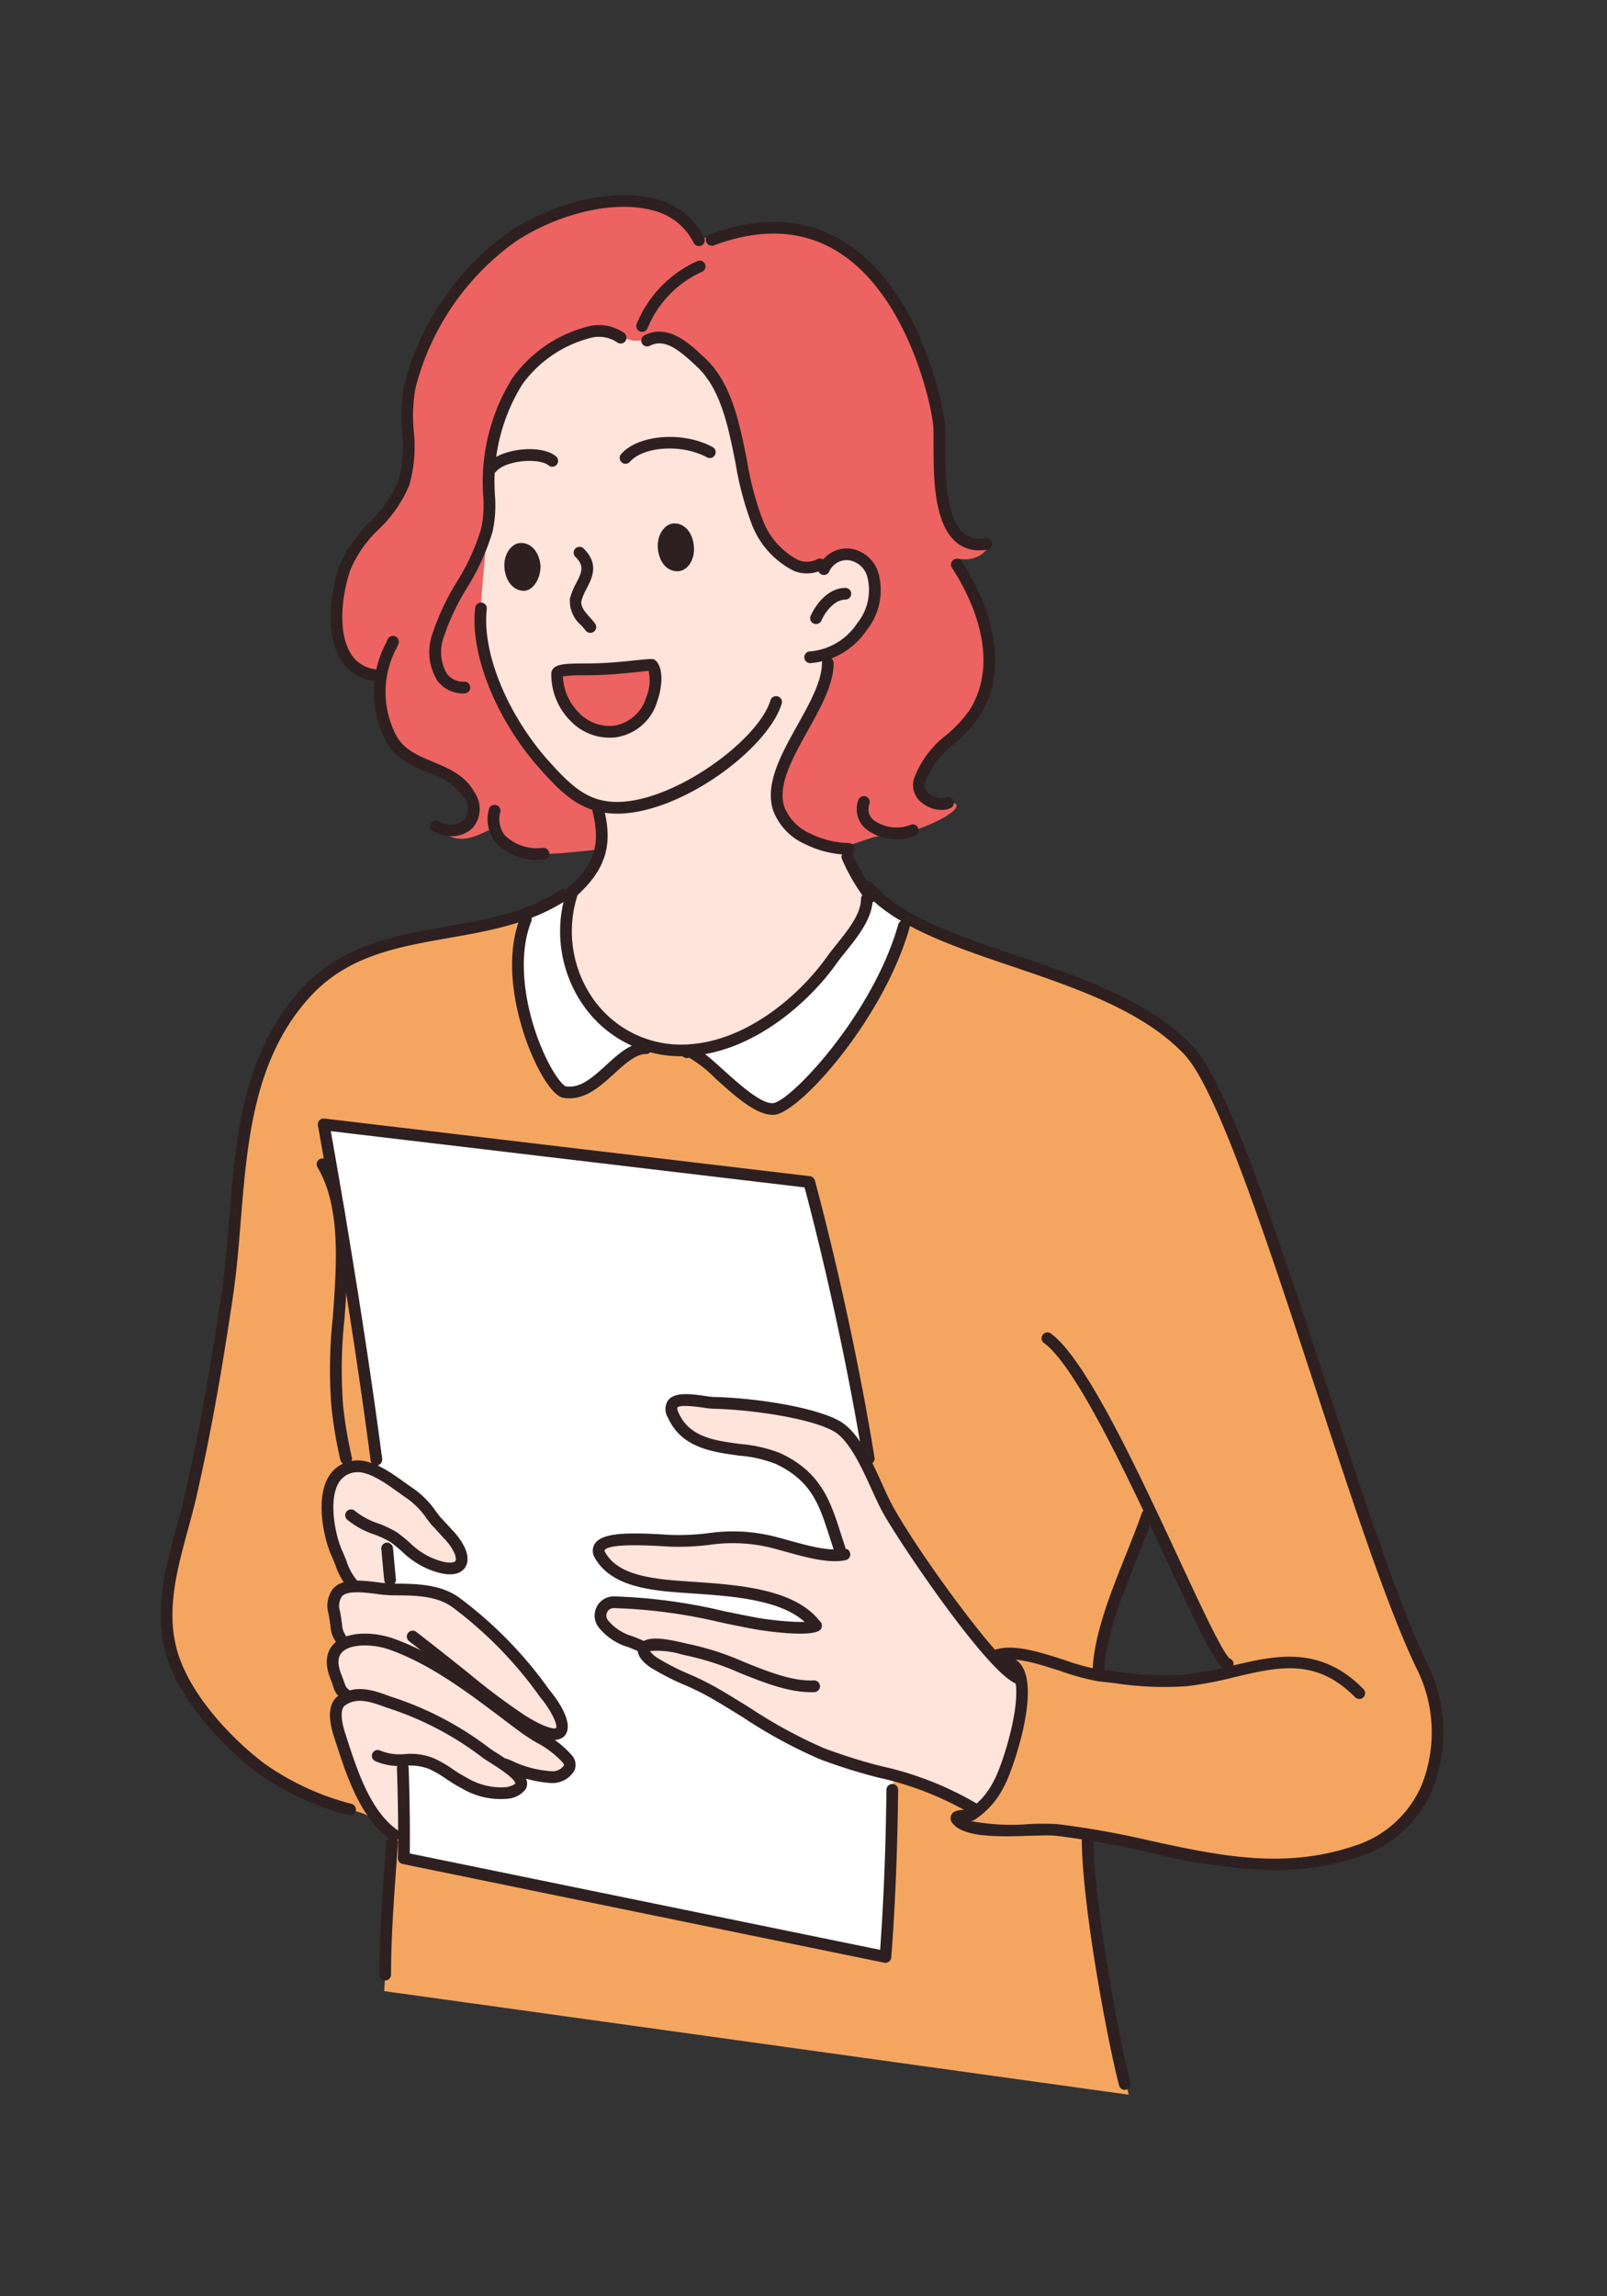 <svg id="QAA" xmlns="http://www.w3.org/2000/svg" xmlns:xlink="http://www.w3.org/1999/xlink" width="140" height="200" viewBox="0 0 140 200">
  <rect x="0" y="0" width="140" height="200" fill="#333333" stroke="none"/>
  <defs>
    <clipPath id="clip-path">
      <rect id="長方形_515" data-name="長方形 515" width="111.755" height="165.449" fill="none"/>
    </clipPath>
  </defs>
  <rect id="長方形_1604" data-name="長方形 1604" width="140" height="200" fill="none"/>
  <g id="グループ_357" data-name="グループ 357" transform="translate(14 17)">
    <g id="グループ_380" data-name="グループ 380" clip-path="url(#clip-path)">
      <path id="パス_1607" data-name="パス 1607" d="M50.355,83.017c-4.681-.085-12.682-1.106-13.788-.34A21.945,21.945,0,0,1,32.4,84.89c-2.213.766-10.895,2.468-12.937,2.979a13.848,13.848,0,0,0-7.915,5.958A30.794,30.794,0,0,0,7.287,107.7a145.211,145.211,0,0,1-2.468,19.15c-.936,4.086-1.617,7.15-2.043,9.788C2.606,137.83,1.669,139.7,1.244,142a18.408,18.408,0,0,0,0,7.234,21.227,21.227,0,0,0,5.277,7.916,26.212,26.212,0,0,0,5.448,3.915,59.546,59.546,0,0,0,5.872,2.128,10.545,10.545,0,0,1,2.724,1.787l-.851,13.7,64.856,9.022s-1.532-6.554-2.638-13.107c-.681-4.086-1.532-9.363-.851-9.363,1.7-.085,11.235,2.724,18.64,2.3a15.765,15.765,0,0,0,9.533-4.086,21.721,21.721,0,0,0,1.7-3.489,11.4,11.4,0,0,0,.6-4.937,15.808,15.808,0,0,0-2.213-6.723c-2.043-3.66-2.894-7.575-4.937-13.7-2.383-7.149-5.191-15.235-7.32-21.363-2.638-7.405-4.426-12.171-4.937-13.023a15.007,15.007,0,0,0-5.107-5.958,48.83,48.83,0,0,0-12.6-5.277,52.691,52.691,0,0,1-9.107-3.66c-.681-.426-2.3-1.617-3.4-2.213-1.192-.766-6.98,0-11.576-.085m36.088,53.877a17.787,17.787,0,0,1,1.277,2.468,43.4,43.4,0,0,0,2.3,5.107c.681,1.362,1.362,2.638,1.872,3.575s1.7,2.723,1.7,2.723a12.294,12.294,0,0,1-2.213.766,19.087,19.087,0,0,1-3.319.17c-1.106-.17-2.638-.17-3.575-.34s-2.554-.255-2.554-.255a29.8,29.8,0,0,1,.936-4.681c.6-1.787,1.873-4.937,2.3-6.469a19.918,19.918,0,0,1,1.277-3.064" transform="translate(-0.241 -22.258)" fill="#f4a661" fill-rule="evenodd"/>
      <path id="パス_1608" data-name="パス 1608" d="M26.971,23.045c0-2.468-.34-5.618.851-8.512A28.9,28.9,0,0,1,32.078,7.3a23.182,23.182,0,0,1,6.553-5.107C41.61.746,46.036.065,49.1,1.086c2.043.681,2.724,2.894,4.511,2.894a11.4,11.4,0,0,0,3.064-.936,11.021,11.021,0,0,1,2.979-.17,13.2,13.2,0,0,1,7.234,3.064,22.081,22.081,0,0,1,2.979,4.086A25.951,25.951,0,0,1,72.762,17a32.995,32.995,0,0,1,.6,3.49c.17,2.638-.085,5.277.6,7.32a3.584,3.584,0,0,0,3.4,2.723c.766.085-.511,1.7-2.383,1.277-.511-.085.851,1.362,2.042,4.767A11.321,11.321,0,0,1,77.7,41.09c-.17,2.128-1.021,4.426-2.043,5.191-.426.341-2.979,2.3-3.66,3.83-.766,1.617.426,2.808,2.128,2.894,2.809.17-2.979,3.064-5.7,2.979-1.021-.085-3.064,1.192-4.256.852-5.532-1.787-22.044.681-24.682.681-2.384,0-4.256-.681-4.767-2.043-.255-.766-2.979,2.383-5.277-.511-.426-.511,1.957.851,2.724-.085a2.412,2.412,0,0,0-.341-3.319,16.238,16.238,0,0,0-2.638-1.617,8.916,8.916,0,0,1-3.234-2.128C24.673,46.2,24.5,43.3,24.5,42.025c0-.17-1.362-.51-2.213-1.021a3.84,3.84,0,0,1-1.617-2.553c-.6-2.043.6-6.3,1.277-7.575.766-1.447,2.042-2.3,2.979-3.319a5.556,5.556,0,0,0,2.043-4.511" transform="translate(-5.541 -0.161)" fill="#ec6361" fill-rule="evenodd"/>
      <path id="パス_1609" data-name="パス 1609" d="M38.225,40.653c0-1.617.426-5.021.6-7.915a38.423,38.423,0,0,1,.171-5.448,16.026,16.026,0,0,1,2.468-6.469,11.363,11.363,0,0,1,6.3-4.426c1.362-.34,2.553.426,3.745.681a12.339,12.339,0,0,0,2.554-.255c1.872,0,3.064,1.787,4.511,3.32,1.617,1.7,2.128,7.234,2.894,10.128a14.631,14.631,0,0,0,2.383,5.107,3.914,3.914,0,0,0,4.086,1.277c.17-.085,1.447-1.192,2.638-1.021a3.223,3.223,0,0,1,2.3,2.468,8.584,8.584,0,0,1-1.617,4.426A9.363,9.363,0,0,1,68.7,44.483a32.01,32.01,0,0,1-1.7,5.107c-.34.51-3.575,5.021-2.723,8.171.51,2.043,3.66,3.319,5.958,3.575.426.085.681,2.723,1.787,3.66.766.681-.341,2.809-2.043,5.107a24.941,24.941,0,0,1-7.745,7.064,12.453,12.453,0,0,1-6.81,1.532c-2.042-.085-5.191-.851-6.639-2.723-1.447-1.787-2.3-2.894-2.638-4.937-.51-2.468,0-5.958.6-6.3a4.975,4.975,0,0,0,2.042-3.319,7.13,7.13,0,0,0-.085-3.83c-1.106-.085-3.575-2.213-5.532-4.511a21.379,21.379,0,0,1-4.17-8.341,8.986,8.986,0,0,1-.766-4.086" transform="translate(-10.326 -4.406)" fill="#ffe4dc" fill-rule="evenodd"/>
      <path id="パス_1610" data-name="パス 1610" d="M47.317,56.837c.085-.511,1.787-.34,3.915-.426,1.958-.085,4.256-.425,4.341-.341.851.852.085,5.448-3.235,5.788s-5.191-3.064-5.021-5.021" transform="translate(-12.779 -15.144)" fill="#ec6361" fill-rule="evenodd"/>
      <path id="パス_1611" data-name="パス 1611" d="M24.62,142.633c-1.787-12.171-4.937-31.747-4.937-31.747l42.046,4.681s1.106,4.511,2.723,11.49a209.4,209.4,0,0,1,4.6,25.023c.6,5.788.17,11.235.085,16-.17,9.107-.766,15.406-.766,15.406l-41.791-8.852c-.085,0,.341-16.171-1.957-32" transform="translate(-5.317 -29.955)" fill="#fff" fill-rule="evenodd"/>
      <path id="パス_1612" data-name="パス 1612" d="M26.408,184.285a4.49,4.49,0,0,1-1.787-1.277,13.7,13.7,0,0,1-2.128-3.49c-.426-1.021-1.022-2.213-1.447-3.574s-.766-2.638-.511-3.149c.171-.511.6-.681.852-1.106.17-.425-.511-.425-.681-1.277-.171-.936-.766-1.533-.255-2.213.511-.766.851-1.277.426-1.873a4.607,4.607,0,0,1-.426-2.553c0-1.022.17-1.106.936-1.533.851-.426.255-.17-.171-1.361-.34-1.192-1.021-2.468-1.277-3.66-.17-1.192-.511-3.064.085-3.915.51-.851,1.106-1.617,1.957-1.617a3.513,3.513,0,0,1,2.638.511,28.122,28.122,0,0,1,2.554,1.872,28.3,28.3,0,0,1,2.213,2.384,13.345,13.345,0,0,1,1.787,2.383c.51.851.426,1.617-.171,1.787a2.3,2.3,0,0,1-1.872-.341c-.851-.51-1.532-.851-2.384-1.447-.851-.681-1.532-1.106-1.532-.17s-.426,3.4.426,3.574,2.724.341,3.83.6a7.537,7.537,0,0,1,2.979,1.7,21.8,21.8,0,0,1,3.489,3.4,37.952,37.952,0,0,1,2.808,3.66c.766,1.277,1.362,1.787,1.447,2.468s.17,1.106-.681.936-4.17-1.787-3.319-1.192a31.882,31.882,0,0,1,3.4,2.383c1.021.936,1.447,1.277,1.277,1.873-.17.511-.511.936-1.617.851-1.106,0-3.915-1.277-3.319-.681s1.021,1.022.766,1.447c-.341.425-.852.6-2.639.6-1.872,0-2.383-.936-3.66-1.7s-1.617-1.106-2.894-1.192-.936,0-.936.766c-.085.766-.17,6.128-.17,6.128" transform="translate(-5.318 -40.966)" fill="#ffe4dc" fill-rule="evenodd"/>
      <path id="パス_1613" data-name="パス 1613" d="M65.2,163.168c1.873.426,6.469.766,5.532-.255a6.079,6.079,0,0,0-3.064-1.872,32.2,32.2,0,0,0-6.383-1.022c-2.554-.085-5.788-.255-7.575-1.277-1.362-.851-1.787-1.7-1.617-2.213.17-.766,3.489-.766,6.3-.766,2.3,0,4.851-.425,6.723-.34a9.383,9.383,0,0,1,3.4.851c2.383.681,4.6.936,4.511.425-.255-1.872-2.384-5.788-2.809-6.469a7.937,7.937,0,0,0-3.234-1.7,27.482,27.482,0,0,0-3.234-.6A13.863,13.863,0,0,1,60,146.741c-2.042-1.532-1.872-3.319-.6-3.319.6,0,4.086.341,6.043.6,1.447.171,5.958.852,7.49,1.873a8.936,8.936,0,0,1,2.213,2.894,20.992,20.992,0,0,0,2.043,4.17c1.192,1.7,2.724,4.34,4.085,6.383,1.447,1.958,3.4,4.511,5.107,6.383A20.781,20.781,0,0,0,88.6,167.85c.6.255-.085,4.256-1.191,7.4-.851,2.384-2.043,4.341-2.724,3.746a15.121,15.121,0,0,0-3.66-1.873c-1.873-.681-3.916-1.021-6.043-1.7a35.081,35.081,0,0,1-5.277-2.128c-2.384-1.191-5.532-3.234-8.342-4.681-1.362-.68-2.809-1.277-3.83-1.787a5.239,5.239,0,0,1-2.213-2.213c-1.106-.51-2.894-1.277-3.149-1.957-.255-.766-.171-1.617,1.106-1.7a23.078,23.078,0,0,1,6.469.6c2.723.851,5.021,1.532,5.447,1.617" transform="translate(-14.062 -38.744)" fill="#ffe4dc" fill-rule="evenodd"/>
      <path id="パス_1614" data-name="パス 1614" d="M43.291,85.089l3.915-1.957a3.671,3.671,0,0,1-.085,1.277,14.978,14.978,0,0,0-.171,3.4,8.946,8.946,0,0,0,.681,2.979A11.756,11.756,0,0,0,49.5,93.686c.936.936,1.021,1.532,2.128,1.957s2.554,1.192,1.787,1.277a6.151,6.151,0,0,0-2.723,1.7,9.832,9.832,0,0,1-2.128,1.7,5.87,5.87,0,0,1-1.957.255c-.426-.085-1.447-1.957-1.957-2.553a16.54,16.54,0,0,1-1.532-4.086,11.79,11.79,0,0,1-.6-4.17c.171-1.617.766-4.681.766-4.681" transform="translate(-11.477 -22.457)" fill="#fff" fill-rule="evenodd"/>
      <path id="パス_1615" data-name="パス 1615" d="M63.531,97s2.808-.766,3.575-1.021a31.414,31.414,0,0,0,4.17-2.468,39.913,39.913,0,0,0,4.17-4.256,15.394,15.394,0,0,0,2.384-3.575,23.362,23.362,0,0,0,.936-2.894,17.4,17.4,0,0,1,1.957,1.362c.681.6,1.617.851,1.277,1.7s-1.192,3.235-1.7,4.426a39.067,39.067,0,0,1-3.064,4.851,52.932,52.932,0,0,1-3.915,4.767,9.451,9.451,0,0,1-2.808,1.873c-.681.255-1.873-.681-2.724-1.192a28.948,28.948,0,0,1-2.638-2.128C64.382,97.677,63.531,97,63.531,97" transform="translate(-17.162 -22.363)" fill="#fff" fill-rule="evenodd"/>
      <path id="パス_1616" data-name="パス 1616" d="M49.885,67c-3.247,0-4.977-1.939-6.973-4.174-3.684-4.283-5.853-9.81-5.4-13.761a.51.51,0,1,1,1.014.116c-.418,3.685,1.655,8.9,5.158,12.971,2.158,2.419,3.634,3.9,6.407,3.824,4.975-.158,12.082-5.4,13.144-8.833a.511.511,0,1,1,.976.3C63.018,61.29,55.7,66.82,50.118,67c-.079,0-.157,0-.234,0" transform="translate(-10.117 -13.132)" fill="#2e2020"/>
      <path id="パス_1617" data-name="パス 1617" d="M50.617,49.456a.51.51,0,0,1-.409-.2c-.11-.147-.242-.293-.377-.444a2.786,2.786,0,0,1-.995-2.33,5.765,5.765,0,0,1,.55-1.356c.507-.99.717-1.5-.067-2.284a.511.511,0,1,1,.722-.723c1.345,1.345.74,2.525.254,3.473a4.92,4.92,0,0,0-.458,1.091c-.077.471.248.881.755,1.447.155.173.306.343.433.512a.511.511,0,0,1-.409.817" transform="translate(-13.185 -11.337)" fill="#2e2020"/>
      <path id="パス_1618" data-name="パス 1618" d="M77.335,52.143a.511.511,0,0,1,0-1.022,5.457,5.457,0,0,0,4.1-2.456,4.587,4.587,0,0,0,.86-4.1,1.969,1.969,0,0,0-1.66-1.39,1.678,1.678,0,0,0-1.659,1.035.511.511,0,0,1-.906-.471,2.718,2.718,0,0,1,2.653-1.581,2.994,2.994,0,0,1,2.542,2.087,5.578,5.578,0,0,1-1,5.016,6.491,6.491,0,0,1-4.935,2.884" transform="translate(-20.754 -11.386)" fill="#2e2020"/>
      <path id="パス_1619" data-name="パス 1619" d="M78.035,50.013a.5.5,0,0,1-.211-.046.51.51,0,0,1-.254-.676c.509-1.12,1.6-2.428,3.018-2.428a.511.511,0,0,1,0,1.022c-.869,0-1.674.918-2.088,1.828a.512.512,0,0,1-.465.3" transform="translate(-20.943 -12.66)" fill="#2e2020"/>
      <path id="パス_1620" data-name="パス 1620" d="M35.118,47.593a2.8,2.8,0,0,1-2.341-1.1,4.741,4.741,0,0,1-.447-4.069,21.345,21.345,0,0,1,2.12-4.521,19.406,19.406,0,0,0,2.132-4.655,9.867,9.867,0,0,0,.172-2.971c-.024-.58-.048-1.179-.018-1.78a17.107,17.107,0,0,1,2.543-8.325,11.612,11.612,0,0,1,6.58-4.531,3.813,3.813,0,0,1,3.189.561.51.51,0,1,1-.621.81,2.846,2.846,0,0,0-2.368-.37,10.568,10.568,0,0,0-5.9,4.05,16.106,16.106,0,0,0-2.4,7.846c-.029.565-.007,1.114.018,1.7a10.8,10.8,0,0,1-.2,3.27,20.216,20.216,0,0,1-2.233,4.9,20.243,20.243,0,0,0-2.027,4.3,3.781,3.781,0,0,0,.282,3.171,1.793,1.793,0,0,0,1.525.687.511.511,0,0,1,0,1.022" transform="translate(-8.667 -4.196)" fill="#2e2020"/>
      <path id="パス_1621" data-name="パス 1621" d="M71.8,37.345a3.208,3.208,0,0,1-1.131-.215A7.57,7.57,0,0,1,67,33.093a27.618,27.618,0,0,1-1.429-5.364c-.635-3.185-1.293-6.478-3.381-8.413l-.153-.143c-1.4-1.3-2.654-2.329-3.943-1.652a.511.511,0,0,1-.474-.905c2.031-1.066,3.889.665,5.116,1.81l.15.141c2.33,2.16,3.02,5.618,3.688,8.962a26.869,26.869,0,0,0,1.371,5.17,6.574,6.574,0,0,0,3.085,3.476A1.987,1.987,0,0,0,72.7,36.1a.511.511,0,1,1,.458.914,3,3,0,0,1-1.35.328" transform="translate(-15.493 -4.399)" fill="#2e2020"/>
      <path id="パス_1622" data-name="パス 1622" d="M57.277,14.011a.512.512,0,0,1-.471-.708,10.277,10.277,0,0,1,5.259-5.448.511.511,0,0,1,.47.907A9.2,9.2,0,0,0,57.748,13.7a.512.512,0,0,1-.471.313" transform="translate(-15.335 -2.106)" fill="#2e2020"/>
      <path id="パス_1623" data-name="パス 1623" d="M83.81,82.744a.508.508,0,0,1-.405-.2,16.715,16.715,0,0,1-2.108-3.6.511.511,0,0,1,.939-.4,15.717,15.717,0,0,0,1.979,3.381.511.511,0,0,1-.405.821" transform="translate(-21.951 -21.134)" fill="#2e2020"/>
      <path id="パス_1624" data-name="パス 1624" d="M48.415,81.147a.511.511,0,0,1-.327-.9C51,77.82,51.2,75.921,50.557,73.267a.51.51,0,1,1,.992-.241c.705,2.908.482,5.261-2.807,8a.5.5,0,0,1-.327.118" transform="translate(-12.941 -19.622)" fill="#2e2020"/>
      <path id="パス_1625" data-name="パス 1625" d="M16.494,163.469a.475.475,0,0,1-.152-.024,24.069,24.069,0,0,1-7.907-3.659c-3.115-2.357-7.111-6.615-8.1-10.841-.866-3.6.109-7.17,1.053-10.627.3-1.114.591-2.166.817-3.215,1.414-6.219,2.377-12.255,3.057-16.82.329-2.18.518-4.489.7-6.721.581-7.129,1.183-14.5,6.323-20.1,3.507-3.8,8.145-4.619,12.631-5.408,3.42-.6,6.957-1.224,9.934-3.184a.511.511,0,0,1,.562.853c-3.154,2.076-6.8,2.717-10.319,3.337-4.518.795-8.785,1.545-12.056,5.094-4.9,5.343-5.491,12.538-6.058,19.5-.183,2.249-.373,4.575-.707,6.789-.684,4.581-1.652,10.642-3.071,16.889-.231,1.071-.535,2.184-.828,3.262-.91,3.333-1.85,6.779-1.046,10.123.928,3.965,4.742,8.007,7.728,10.265a23.236,23.236,0,0,0,7.589,3.5.511.511,0,0,1-.152,1" transform="translate(0 -22.363)" fill="#2e2020"/>
      <path id="パス_1626" data-name="パス 1626" d="M26.607,208.411a.51.51,0,0,1-.51-.51c0-3.08.222-6.2.436-9.22q.083-1.152.16-2.3a.511.511,0,0,1,1.02.068q-.078,1.155-.161,2.309c-.213,3-.435,6.1-.435,9.147a.51.51,0,0,1-.51.51" transform="translate(-7.05 -52.921)" fill="#2e2020"/>
      <path id="パス_1627" data-name="パス 1627" d="M21.186,141.609a.51.51,0,0,1-.5-.394,38.752,38.752,0,0,1-.777-4.573,42.206,42.206,0,0,1,.116-7.816c.347-4.747.7-9.655-1.325-13.088a.511.511,0,1,1,.879-.52C21.775,118.927,21.4,124,21.047,128.9a41.492,41.492,0,0,0-.12,7.625,37.58,37.58,0,0,0,.756,4.456.511.511,0,0,1-.38.615.55.55,0,0,1-.118.014" transform="translate(-5.033 -31.058)" fill="#2e2020"/>
      <path id="パス_1628" data-name="パス 1628" d="M119.624,168.006a51.988,51.988,0,0,1-11.01-1.569A74.84,74.84,0,0,0,100.589,165c-.523-.047-1.377-.023-2.285.006-2.432.072-5.184.155-6.4-.792-.171-.139-.6-.486-.446-.947s.682-.5,1.152-.525a2.643,2.643,0,0,0,.453-.048,6.364,6.364,0,0,0,2.117-2.46c.744-1.265,2.744-7.466,1.647-9.384a.9.9,0,0,0-.865-.488.51.51,0,1,1,0-1.02,1.917,1.917,0,0,1,1.752,1c1.436,2.512-1.025,9.341-1.652,10.407a7.4,7.4,0,0,1-2.481,2.822.9.9,0,0,1-.412.146,19.122,19.122,0,0,0,5.106.267,23.541,23.541,0,0,1,2.415,0,75.633,75.633,0,0,1,8.142,1.453c5.972,1.295,11.614,2.519,17.779.444a9.427,9.427,0,0,0,5.891-5.391,12.408,12.408,0,0,0-.485-10.073c-2.519-5.221-5.575-14.542-8.812-24.412-4.2-12.8-8.541-26.039-11.44-29.08-3.615-3.787-9.4-5.751-15-7.65-5.275-1.79-10.259-3.481-12.935-6.583a.51.51,0,1,1,.773-.667c2.5,2.891,7.35,4.538,12.491,6.282,5.713,1.939,11.622,3.943,15.409,7.912,3.059,3.208,7.242,15.963,11.671,29.468,3.084,9.4,6.272,19.125,8.761,24.284a13.436,13.436,0,0,1,.507,10.914,10.417,10.417,0,0,1-6.507,5.964,22.64,22.64,0,0,1-7.31,1.155" transform="translate(-22.612 -22.111)" fill="#2e2020"/>
      <path id="パス_1629" data-name="パス 1629" d="M131.218,177.8a.512.512,0,0,1-.364-.152c-3.373-3.433-6.667-2.654-10.48-1.754a31.142,31.142,0,0,1-4.259.8,28.388,28.388,0,0,1-6.165-.267c-.478-.055-.952-.11-1.425-.159a20.635,20.635,0,0,1-3.257-.876c-1.914-.618-4.081-1.321-5.4-.93a.511.511,0,1,1-.289-.979c1.616-.477,3.845.242,6,.937a19.9,19.9,0,0,0,3.065.833c.459.047.939.1,1.42.16a27.744,27.744,0,0,0,5.949.264,30.368,30.368,0,0,0,4.124-.774c3.769-.89,7.666-1.811,11.443,2.031a.51.51,0,0,1-.364.869" transform="translate(-26.802 -46.823)" fill="#2e2020"/>
      <path id="パス_1630" data-name="パス 1630" d="M121.343,165.091a.56.56,0,0,1-.185-.032c-.769-.284-1.849-2.486-4.986-9.223-3.36-7.215-7.963-17.1-10.8-19.189a.511.511,0,1,1,.605-.823c3.049,2.246,7.525,11.857,11.122,19.58,1.9,4.086,3.87,8.311,4.451,8.715a.49.49,0,0,1,.284.646.518.518,0,0,1-.49.326" transform="translate(-28.409 -36.665)" fill="#2e2020"/>
      <path id="パス_1631" data-name="パス 1631" d="M86.175,187.552a.512.512,0,0,1-.282-.085,27.661,27.661,0,0,0-8.034-3.123,47.907,47.907,0,0,1-5.064-1.595,42.8,42.8,0,0,1-6.6-3.584c-.978-.609-1.989-1.236-2.994-1.809a23.165,23.165,0,0,0-2.217-1.085,21.317,21.317,0,0,1-2.741-1.394c-.2-.1-1.214-.758-1.3-1.506a.841.841,0,0,1,.31-.766c.7-.614,2.179-.334,3.76.034.193.046.363.085.5.112a24.138,24.138,0,0,1,4.676,1.532c2.08.836,4.23,1.7,6.093,1.607a.519.519,0,0,1,.536.485.511.511,0,0,1-.484.536c-2.081.094-4.343-.8-6.526-1.681a23.424,23.424,0,0,0-4.481-1.475c-.156-.032-.336-.073-.543-.122a7.493,7.493,0,0,0-2.786-.3,2.5,2.5,0,0,0,.75.655,20.471,20.471,0,0,0,2.658,1.351,24.589,24.589,0,0,1,2.306,1.132c1.02.579,2.04,1.214,3.026,1.827a42.031,42.031,0,0,0,6.441,3.5,47.142,47.142,0,0,0,4.956,1.557,28.415,28.415,0,0,1,8.331,3.259.511.511,0,0,1-.285.935m-28.26-14.171h0" transform="translate(-15.38 -46.531)" fill="#2e2020"/>
      <path id="パス_1632" data-name="パス 1632" d="M55.848,172.063a.519.519,0,0,1-.216-.048c-.317-.148-.624-.269-.919-.385a5.186,5.186,0,0,1-2.5-1.639,1.668,1.668,0,0,1-.267-1.8,1.646,1.646,0,0,1,1.523-.978,47.4,47.4,0,0,1,9.6,1.287c.995.2,1.992.409,3,.594,1.836.305,4.324.47,4.766.226a.511.511,0,0,1,.5.893c-1.089.6-5.263-.084-5.439-.113-1.023-.188-2.027-.394-3.028-.6a45.907,45.907,0,0,0-9.4-1.267.631.631,0,0,0-.592.376.667.667,0,0,0,.122.733,4.289,4.289,0,0,0,2.093,1.339c.312.123.639.252.976.409a.511.511,0,0,1-.216.974" transform="translate(-13.991 -45.171)" fill="#2e2020"/>
      <path id="パス_1633" data-name="パス 1633" d="M70.94,168.094a.507.507,0,0,1-.4-.2c-1.912-2.467-6.6-2.784-10.359-3.039-1.078-.073-2.1-.142-2.926-.258-1.957-.266-4.349-.826-5.48-2.8a1.158,1.158,0,0,1-.033-1.251c.624-.979,2.846-1.032,6.468-.789a21.017,21.017,0,0,0,3.415-.144,14.9,14.9,0,0,1,4.734.067c.679.112,1.479.334,2.328.569,1.644.455,3.507.969,4.7.71a.51.51,0,1,1,.218,1c-1.442.314-3.434-.236-5.19-.723-.822-.228-1.6-.442-2.238-.549a14.128,14.128,0,0,0-4.451-.056,21.683,21.683,0,0,1-3.578.147c-3.4-.224-5.265-.119-5.545.319-.01.016,0,.085.062.2.9,1.575,2.9,2.044,4.729,2.293.8.112,1.8.18,2.856.251,3.968.269,8.9.6,11.1,3.433a.51.51,0,0,1-.4.823" transform="translate(-13.932 -43.075)" fill="#2e2020"/>
      <path id="パス_1634" data-name="パス 1634" d="M91.074,168.355a.494.494,0,0,1-.092-.009c-2.3-.419-10.227-12.146-11.76-14.893-.323-.571-.658-1.306-1.012-2.085-.839-1.843-1.883-4.136-3.162-4.97-1.756-1.117-6.915-1.961-10.627-2.045h0a7.027,7.027,0,0,1-.845-.094c-1.378-.2-2.147-.2-2.29-.005-.014.02-.034.155.119.474.952,2.1,3.116,2.395,5.408,2.7a11.981,11.981,0,0,1,3.457.8c3.544,1.653,4.365,4.213,5.234,6.923.126.394.254.8.394,1.2a.511.511,0,0,1-.966.331c-.142-.415-.272-.823-.4-1.223-.868-2.706-1.553-4.844-4.694-6.31a11.34,11.34,0,0,0-3.159-.714c-2.352-.316-5.017-.675-6.2-3.284a1.415,1.415,0,0,1-.016-1.51c.578-.787,2.063-.574,3.26-.4a6.229,6.229,0,0,0,.712.084c3.846.087,9.2.955,11.17,2.208,1.532,1,2.6,3.34,3.538,5.405.344.758.671,1.474.973,2.009,2.414,4.326,9.609,14.126,11.052,14.389a.511.511,0,0,1-.09,1.013" transform="translate(-16.277 -38.653)" fill="#2e2020"/>
      <path id="パス_1635" data-name="パス 1635" d="M25.78,191.479a.51.51,0,0,1-.292-.092c-2.636-1.846-3.841-5.578-4.81-8.576l-.064-.2c-.227-.68-.923-2.765.252-3.705,1.545-1.134,3.23-.5,4.584.006a28.362,28.362,0,0,1,8.64,4.5c.154.115.39.265.663.438,1.279.814,2.357,1.554,2.587,2.388a.96.96,0,0,1-.093.758,2.161,2.161,0,0,1-1.384.808,6.573,6.573,0,0,1-4.2-.9,12.936,12.936,0,0,1-1.341-.81,9.209,9.209,0,0,0-1.506-.87,4.674,4.674,0,0,0-2.068-.271,5.229,5.229,0,0,1-2.657-.43.511.511,0,0,1,.479-.9,4.47,4.47,0,0,0,2.165.312,5.42,5.42,0,0,1,2.5.358,10.06,10.06,0,0,1,1.656.952,12.061,12.061,0,0,0,1.248.755,5.741,5.741,0,0,0,3.5.808c.625-.156.723-.323.723-.324-.15-.5-1.455-1.327-2.157-1.772-.3-.19-.558-.356-.73-.484a27.456,27.456,0,0,0-8.37-4.352c-1.489-.557-2.611-.894-3.618-.156-.214.172-.51.755.1,2.576l.065.2c.922,2.853,2.07,6.4,4.424,8.053a.51.51,0,0,1-.293.928" transform="translate(-5.457 -48.159)" fill="#2e2020"/>
      <path id="パス_1636" data-name="パス 1636" d="M39.4,184.675a10.625,10.625,0,0,1-3.884-1.017l-.325-.131a.511.511,0,1,1,.378-.949l.33.133a9.268,9.268,0,0,0,3.707.939,1.3,1.3,0,0,0,.867-.484c.015-.031.042-.095-.063-.246a8.174,8.174,0,0,0-2.309-1.771,15.787,15.787,0,0,1-1.414-.925c-.544-.4-1.1-.82-1.657-1.241-3.032-2.285-6.168-4.648-9.7-5.918-1.422-.508-3.424-.569-4.173.218-.4.42-.411,1.093-.034,2,.105.28.175.477.229.628.136.384.136.384.306.544.074.069.167.157.29.28a.51.51,0,0,1-.722.721c-.114-.113-.2-.194-.269-.258a1.721,1.721,0,0,1-.566-.944c-.053-.147-.123-.339-.218-.6-.672-1.621-.239-2.569.244-3.077,1.1-1.155,3.478-1.113,5.258-.477,3.674,1.323,6.872,3.734,9.965,6.065.555.419,1.108.835,1.656,1.24a15.783,15.783,0,0,0,1.33.868,8.628,8.628,0,0,1,2.618,2.06,1.236,1.236,0,0,1,.158,1.244,2.21,2.21,0,0,1-1.707,1.087c-.1.006-.2.008-.3.008" transform="translate(-5.359 -46.373)" fill="#2e2020"/>
      <path id="パス_1637" data-name="パス 1637" d="M39.665,179.2a7.255,7.255,0,0,1-3.347-1.435c-1.544-1.012-2.712-1.947-4.649-3.495-1.181-.946-2.647-2.119-4.658-3.676a.511.511,0,0,1,.625-.808c2.017,1.56,3.487,2.738,4.671,3.685a56.8,56.8,0,0,0,4.574,3.441c1.576,1.054,2.729,1.407,2.935,1.258.191-.217-.374-1.492-1.395-2.717a35.1,35.1,0,0,0-7.646-7.825c-1.4-1.014-3.4-1.014-5.154-1.014a12.368,12.368,0,0,1-1.444-.126c-1.123-.137-2.52-.312-3.009.215a1.543,1.543,0,0,0-.153,1.344c.1.568.145.924.179,1.17a1.513,1.513,0,0,0,.251.79l.2.366a.511.511,0,0,1-.9.484l-.193-.353a2.317,2.317,0,0,1-.37-1.147c-.034-.24-.082-.587-.172-1.125a2.433,2.433,0,0,1,.409-2.222c.843-.909,2.46-.709,3.883-.534a12.02,12.02,0,0,0,1.318.119c1.818,0,4.081,0,5.747,1.2a35.85,35.85,0,0,1,7.85,8.018c.553.661,2.317,2.954,1.34,4.055a1.207,1.207,0,0,1-.893.328" transform="translate(-5.383 -44.662)" fill="#2e2020"/>
      <path id="パス_1638" data-name="パス 1638" d="M21.936,162.317a.506.506,0,0,1-.361-.15,5.767,5.767,0,0,1-1.161-2.052c-.1-.245-.2-.493-.305-.736-.666-1.4-1.46-4.856-.361-6.857a2.912,2.912,0,0,1,2.3-1.521c1.52-.161,3.147,1.006,4.452,1.942.266.191.516.371.744.523a7.789,7.789,0,0,1,1.935,1.982c.131.17.261.341.394.507.181.177.379.4.576.616s.371.412.577.62c1.14,1.293,1.48,2.438.954,3.164-.3.418-1.135.977-3.3.049a7.54,7.54,0,0,1-2.164-1.476,12.324,12.324,0,0,0-1.075-.871,9.428,9.428,0,0,0-1.38-.633,7.333,7.333,0,0,1-2.333-1.283.51.51,0,1,1,.69-.752,6.475,6.475,0,0,0,2.022,1.086,10.128,10.128,0,0,1,1.561.728,13,13,0,0,1,1.189.956,6.643,6.643,0,0,0,1.882,1.3c1.44.617,1.993.423,2.085.3.145-.2-.03-.911-.871-1.867-.2-.195-.395-.415-.592-.634s-.37-.412-.577-.619c-.176-.215-.311-.39-.445-.566a6.935,6.935,0,0,0-1.682-1.747c-.246-.164-.506-.35-.782-.549-1.1-.792-2.61-1.875-3.741-1.757a1.877,1.877,0,0,0-1.517,1c-.868,1.58-.216,4.657.393,5.934.12.266.225.529.328.79a4.984,4.984,0,0,0,.933,1.708.51.51,0,0,1-.361.871" transform="translate(-5.188 -40.788)" fill="#2e2020"/>
      <path id="パス_1639" data-name="パス 1639" d="M27.095,164.542a.51.51,0,0,1-.507-.46c-.085-.852-.171-1.79-.255-2.729a.51.51,0,0,1,.463-.554.521.521,0,0,1,.555.463c.085.935.17,1.869.254,2.719a.51.51,0,0,1-.457.559l-.052,0" transform="translate(-7.113 -43.438)" fill="#2e2020"/>
      <path id="パス_1640" data-name="パス 1640" d="M70.752,204.485a.538.538,0,0,1-.1-.01l-41.961-8.6a.511.511,0,0,1-.408-.515c0-.029.082-2.937-.085-7.8a.51.51,0,0,1,.493-.528.518.518,0,0,1,.528.493c.132,3.821.111,6.449.095,7.434l40.978,8.395c.126-1.69.48-6.973.549-13.943a.52.52,0,0,1,.515-.506.511.511,0,0,1,.506.516c-.085,8.517-.593,14.534-.6,14.593a.51.51,0,0,1-.509.467" transform="translate(-7.617 -50.527)" fill="#2e2020"/>
      <path id="パス_1641" data-name="パス 1641" d="M23.856,140.4a.509.509,0,0,1-.505-.444c-1.849-14.122-4.565-29.019-4.592-29.168a.509.509,0,0,1,.562-.6l42.3,5.021a.509.509,0,0,1,.432.371c.031.11,3.1,11.241,5.2,24.142a.51.51,0,1,1-1.007.164c-1.9-11.6-4.57-21.769-5.09-23.7l-41.274-4.9c.553,3.082,2.85,16.109,4.477,28.539a.51.51,0,0,1-.44.572.41.41,0,0,1-.067,0" transform="translate(-5.065 -29.766)" fill="#2e2020"/>
      <path id="パス_1642" data-name="パス 1642" d="M111.737,171.727a.51.51,0,0,1-.51-.51c0-3.19,1.552-7.062,2.921-10.477.511-1.275.993-2.479,1.361-3.561a.511.511,0,0,1,.968.329c-.377,1.107-.865,2.324-1.381,3.611-1.335,3.331-2.849,7.105-2.849,10.1a.51.51,0,0,1-.51.51" transform="translate(-30.047 -42.367)" fill="#2e2020"/>
      <path id="パス_1643" data-name="パス 1643" d="M113.689,217.818a.512.512,0,0,1-.495-.383c-1.116-4.3-3.249-16.023-3.249-21.492a.51.51,0,1,1,1.02,0c0,5.187,2.088,16.877,3.219,21.236a.513.513,0,0,1-.495.639" transform="translate(-29.701 -52.795)" fill="#2e2020"/>
      <path id="パス_1644" data-name="パス 1644" d="M58.259,97.234a10.328,10.328,0,0,1-8.29-4.065A11.26,11.26,0,0,1,48.3,82.662a.51.51,0,1,1,.967.326,10.246,10.246,0,0,0,1.515,9.558,9.351,9.351,0,0,0,8.18,3.643c5.078-.35,9.617-4.321,11.959-7.616.241-.339.536-.708.849-1.1.994-1.238,2.121-2.641,2.121-3.969a.511.511,0,0,1,1.021,0c0,1.687-1.3,3.307-2.346,4.608-.3.372-.582.724-.811,1.049-2.474,3.478-7.289,7.671-12.724,8.044-.258.018-.515.027-.769.027" transform="translate(-12.88 -22.236)" fill="#2e2020"/>
      <path id="パス_1645" data-name="パス 1645" d="M46.943,101.815a3.08,3.08,0,0,1-.471-.036c-.187-.022-.807-.095-1.865-1.874-1.731-2.911-3.789-9.257-1.937-13.886a.51.51,0,1,1,.947.379c-1.409,3.524-.347,8.56,1.331,11.987.818,1.674,1.479,2.328,1.671,2.383,1.28.2,2.378-.808,3.541-1.868,1.06-.966,2.157-1.966,3.452-1.966a.51.51,0,1,1,0,1.02c-.9,0-1.8.826-2.764,1.7-1.116,1.018-2.368,2.16-3.905,2.16" transform="translate(-11.33 -23.151)" fill="#2e2020"/>
      <path id="パス_1646" data-name="パス 1646" d="M70.078,103.469c-1.468,0-3.327-1.682-4.98-3.178a11.006,11.006,0,0,0-2.289-1.8.511.511,0,0,1-.4-.94c.72-.36,1.6.389,3.37,1.988,1.444,1.306,3.433,3.088,4.422,2.9,1.674-.364,8.654-7.819,10.84-15.553a.51.51,0,0,1,.982.277c-2.181,7.72-9.219,15.755-11.616,16.276a1.8,1.8,0,0,1-.334.031" transform="translate(-16.784 -23.371)" fill="#2e2020"/>
      <path id="パス_1647" data-name="パス 1647" d="M24.017,42.29a.474.474,0,0,1-.085-.007,3.858,3.858,0,0,1-2.823-1.928c-1.458-2.5-.664-6.4-.04-8.113a11.361,11.361,0,0,1,2.658-3.832,10.463,10.463,0,0,0,2.446-3.483,11.349,11.349,0,0,0,.335-4.338,15.185,15.185,0,0,1,.157-3.94A23.657,23.657,0,0,1,35.91,3.134C40,.493,45.106-.626,48.624.347a6.379,6.379,0,0,1,4.192,3.331.511.511,0,1,1-.916.451,5.325,5.325,0,0,0-3.548-2.8C45.093.43,40.32,1.5,36.464,3.992a22.5,22.5,0,0,0-8.8,12.862,14.163,14.163,0,0,0-.138,3.686,12.309,12.309,0,0,1-.391,4.722,11.375,11.375,0,0,1-2.66,3.84,10.452,10.452,0,0,0-2.448,3.484c-.66,1.815-1.214,5.24-.038,7.253A2.845,2.845,0,0,0,24.1,41.276a.511.511,0,0,1-.083,1.015" transform="translate(-5.48 0)" fill="#2e2020"/>
      <path id="パス_1648" data-name="パス 1648" d="M32.241,70.041a3.506,3.506,0,0,1-1.611-.412.51.51,0,0,1,.471-.906,1.864,1.864,0,0,0,2.224-.118,1.532,1.532,0,0,0-.008-1.9A5.7,5.7,0,0,0,30.2,64.5c-1.417-.6-2.883-1.212-3.7-2.749a9.178,9.178,0,0,1,0-8.524l.159-.349a.511.511,0,0,1,.934.414l-.166.363a8.15,8.15,0,0,0-.029,7.6c.654,1.232,1.892,1.752,3.2,2.3,1.382.581,2.812,1.182,3.613,2.644a2.532,2.532,0,0,1-.145,3.1,2.478,2.478,0,0,1-1.821.73" transform="translate(-6.883 -14.204)" fill="#2e2020"/>
      <path id="パス_1649" data-name="パス 1649" d="M43.461,77.535A4.884,4.884,0,0,1,39.8,76.122a3.29,3.29,0,0,1-.666-2.965.51.51,0,1,1,1,.211,2.284,2.284,0,0,0,.436,2.082A4.057,4.057,0,0,0,43.853,76.5a.523.523,0,0,1,.55.471.512.512,0,0,1-.47.548c-.152.012-.309.018-.471.018" transform="translate(-10.547 -19.653)" fill="#2e2020"/>
      <path id="パス_1650" data-name="パス 1650" d="M88.886,31.792a3.035,3.035,0,0,1-2.036-.728c-1.959-1.677-1.952-5.809-1.947-8.543,0-.628,0-1.166-.024-1.55C84.685,18.878,82.594,9.564,76.6,5.807c-3.073-1.925-6.727-2.114-10.859-.566a.511.511,0,0,1-.359-.956c4.445-1.667,8.4-1.446,11.76.656,6.413,4.018,8.54,13.6,8.759,15.946.029.425.028.985.026,1.636,0,2.392-.012,6.394,1.59,7.765a2.2,2.2,0,0,0,1.88.441.511.511,0,1,1,.16,1.009,4.276,4.276,0,0,1-.669.055" transform="translate(-17.572 -0.859)" fill="#2e2020"/>
      <path id="パス_1651" data-name="パス 1651" d="M92.278,65.258a2.745,2.745,0,0,1-1.785-.689,1.919,1.919,0,0,1-.609-2.027,8.469,8.469,0,0,1,2.838-3.822,10.976,10.976,0,0,0,2.068-2.259c2.907-4.814-.5-10.633-1.608-12.3a.511.511,0,0,1,.85-.566c1.2,1.8,4.851,8.067,1.63,13.4a11.9,11.9,0,0,1-2.252,2.482,7.578,7.578,0,0,0-2.546,3.354.9.9,0,0,0,.311.98,1.575,1.575,0,0,0,1.47.364.51.51,0,1,1,.393.942,1.98,1.98,0,0,1-.76.143" transform="translate(-24.259 -11.715)" fill="#2e2020"/>
      <path id="パス_1652" data-name="パス 1652" d="M79.574,72.337h-.032a8.676,8.676,0,0,1-3.687-.9A5.186,5.186,0,0,1,73,68.4c-.684-2.276.757-4.858,2.149-7.353,1.047-1.876,2.13-3.814,2.13-5.394a.51.51,0,1,1,1.02,0c0,1.844-1.147,3.9-2.258,5.891-1.289,2.311-2.622,4.7-2.063,6.562a4.23,4.23,0,0,0,2.344,2.413,7.658,7.658,0,0,0,3.287.8.51.51,0,0,1-.031,1.02" transform="translate(-19.672 -14.897)" fill="#2e2020"/>
      <path id="パス_1653" data-name="パス 1653" d="M86.584,75.47a4.23,4.23,0,0,1-2.706-.906,2.246,2.246,0,0,1-.656-2.506.511.511,0,0,1,.973.312,1.231,1.231,0,0,0,.356,1.425,3.386,3.386,0,0,0,3.195.425.51.51,0,1,1,.437.923,3.761,3.761,0,0,1-1.6.327" transform="translate(-22.445 -19.37)" fill="#2e2020"/>
      <path id="パス_1654" data-name="パス 1654" d="M44.171,43.542c-.085-1.192-.766-2.043-1.7-2.043-.852,0-1.532,1.022-1.447,2.128.085,1.191.766,2.042,1.7,2.042.766,0,1.447-1.021,1.447-2.128" transform="translate(-11.08 -11.211)" fill="#2e2020" fill-rule="evenodd"/>
      <path id="パス_1655" data-name="パス 1655" d="M62.479,41.21c-.085-1.192-.766-2.043-1.7-2.043-.851,0-1.532,1.022-1.447,2.128.085,1.191.766,2.042,1.7,2.042.851,0,1.532-.936,1.447-2.128" transform="translate(-16.025 -10.581)" fill="#2e2020" fill-rule="evenodd"/>
      <path id="パス_1656" data-name="パス 1656" d="M55.295,31.188a.511.511,0,0,1-.382-.85c1.511-1.7,5.37-2,7.943-.621a.511.511,0,1,1-.482.9c-2.168-1.161-5.486-.963-6.7.4a.509.509,0,0,1-.382.172" transform="translate(-14.799 -7.793)" fill="#2e2020"/>
      <path id="パス_1657" data-name="パス 1657" d="M39.319,32.433a.511.511,0,0,1-.388-.843c1.162-1.355,4.691-1.741,5.991-.656a.51.51,0,1,1-.653.785c-.805-.67-3.711-.457-4.562.536a.51.51,0,0,1-.388.179" transform="translate(-10.484 -8.187)" fill="#2e2020"/>
      <path id="パス_1658" data-name="パス 1658" d="M51.682,62.206A4.7,4.7,0,0,1,48.347,60.8,5.721,5.721,0,0,1,46.619,56.6a.356.356,0,0,1,0-.04c.134-.8,1.149-.806,2.83-.82.479,0,1.009-.009,1.569-.031,1.014-.044,2.144-.16,2.97-.245,1.455-.15,1.541-.158,1.754.055.655.655.555,2.245.118,3.476A4.415,4.415,0,0,1,52.2,62.179a5.115,5.115,0,0,1-.52.027m-4.054-5.342a4.8,4.8,0,0,0,1.436,3.206A3.7,3.7,0,0,0,52.1,61.163a3.534,3.534,0,0,0,2.8-2.506,3.867,3.867,0,0,0,.2-2.268c-.24.017-.641.058-1.006.1-.838.085-1.985.2-3.03.25-.574.023-1.115.027-1.6.031a11.116,11.116,0,0,0-1.833.1" transform="translate(-12.59 -14.955)" fill="#2e2020"/>
    </g>
  </g>
</svg>
